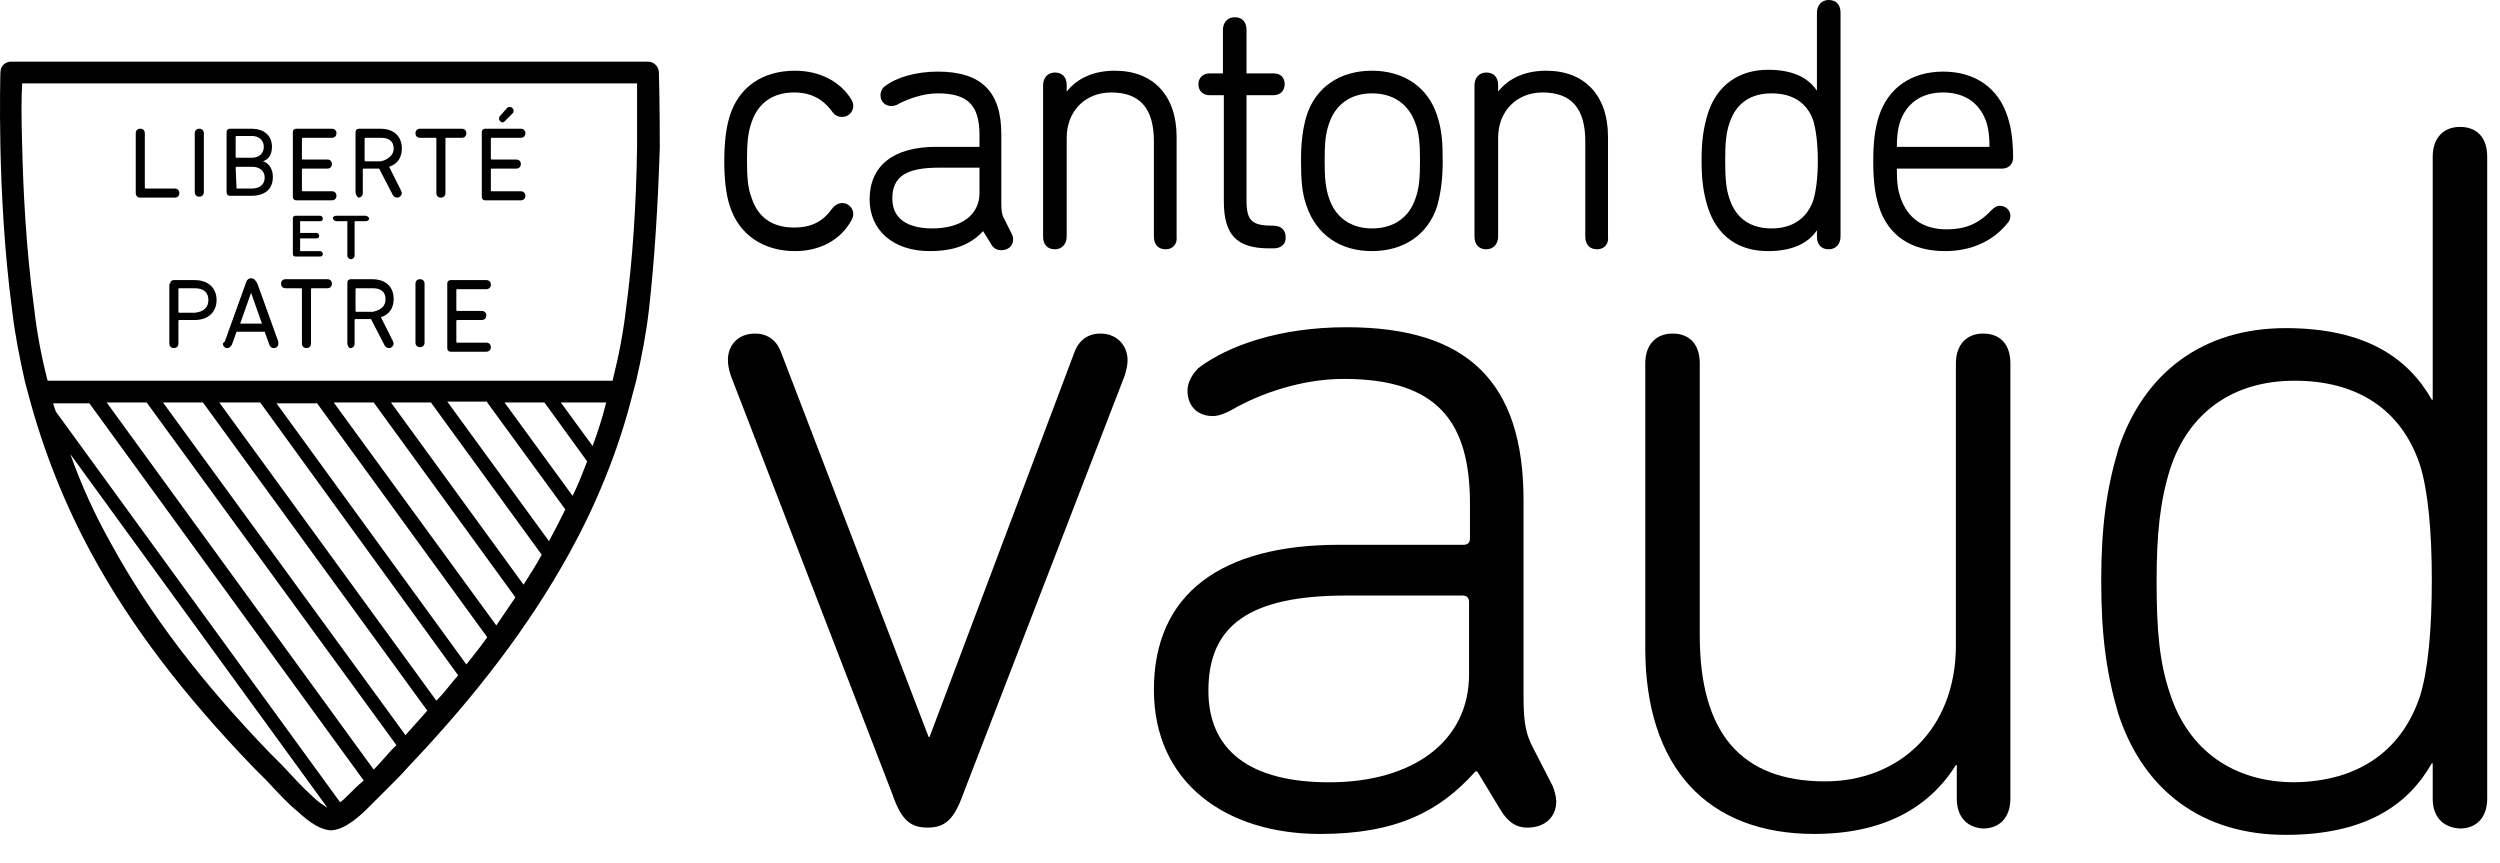 <svg xmlns="http://www.w3.org/2000/svg" width="84" height="29" viewBox="0 0 84 29" fill="none">
  <path d="M26.716 8.437C25.648 8.437 24.825 7.888 24.519 6.914C24.397 6.548 24.336 6.03 24.336 5.421C24.336 4.782 24.397 4.294 24.519 3.898C24.825 2.924 25.618 2.376 26.716 2.376C27.541 2.376 28.242 2.741 28.609 3.35C28.639 3.411 28.67 3.472 28.67 3.563C28.67 3.746 28.517 3.929 28.303 3.929C28.151 3.929 28.029 3.868 27.937 3.716C27.632 3.32 27.235 3.107 26.686 3.107C25.954 3.107 25.465 3.472 25.252 4.112C25.13 4.447 25.099 4.812 25.099 5.391C25.099 5.97 25.13 6.335 25.252 6.64C25.465 7.31 25.954 7.645 26.686 7.645C27.235 7.645 27.632 7.462 27.937 7.036C28.029 6.914 28.151 6.822 28.303 6.822C28.486 6.822 28.67 6.975 28.67 7.188C28.67 7.279 28.639 7.34 28.609 7.401C28.242 8.071 27.541 8.437 26.716 8.437Z" fill="black"/>
  <path d="M31.233 8.437C30.012 8.437 29.219 7.736 29.219 6.7C29.219 5.574 30.012 4.934 31.447 4.934H32.911V4.538C32.911 3.533 32.515 3.137 31.508 3.137C31.019 3.137 30.531 3.32 30.226 3.472C30.134 3.533 30.043 3.563 29.951 3.563C29.738 3.563 29.585 3.411 29.585 3.198C29.585 3.076 29.646 2.954 29.738 2.893C30.134 2.589 30.806 2.406 31.508 2.406C32.972 2.406 33.644 3.076 33.644 4.508V6.822C33.644 7.127 33.674 7.249 33.766 7.401L33.979 7.827C34.01 7.888 34.041 7.949 34.041 8.041C34.041 8.254 33.888 8.406 33.644 8.406C33.491 8.406 33.369 8.345 33.278 8.162L33.033 7.766C32.606 8.223 32.057 8.437 31.233 8.437ZM31.538 5.634C30.439 5.634 29.982 5.939 29.982 6.67C29.982 7.492 30.714 7.675 31.324 7.675C32.301 7.675 32.911 7.218 32.911 6.487V5.634H31.538Z" fill="black"/>
  <path d="M39.167 8.376C38.923 8.376 38.771 8.223 38.771 7.949V4.751C38.771 3.655 38.313 3.107 37.336 3.107C36.451 3.107 35.841 3.746 35.841 4.629V7.949C35.841 8.193 35.688 8.376 35.444 8.376C35.2 8.376 35.048 8.223 35.048 7.949V2.863C35.048 2.619 35.2 2.437 35.444 2.437C35.688 2.437 35.841 2.589 35.841 2.863V3.076C36.207 2.619 36.757 2.376 37.459 2.376C38.74 2.376 39.534 3.198 39.534 4.599V7.949C39.564 8.193 39.412 8.376 39.167 8.376Z" fill="black"/>
  <path d="M42.799 8.345H42.647C41.548 8.345 41.121 7.888 41.121 6.762V3.198H40.632C40.419 3.198 40.266 3.046 40.266 2.833C40.266 2.619 40.419 2.467 40.632 2.467H41.09V1.005C41.09 0.761 41.243 0.579 41.487 0.579C41.731 0.579 41.883 0.731 41.883 1.005V2.467H42.799C43.043 2.467 43.165 2.619 43.165 2.833C43.165 3.046 43.013 3.198 42.799 3.198H41.883V6.731C41.883 7.432 42.067 7.584 42.799 7.584C43.043 7.584 43.196 7.736 43.196 7.949C43.226 8.193 43.043 8.345 42.799 8.345Z" fill="black"/>
  <path d="M46.095 8.437C45.027 8.437 44.233 7.888 43.898 6.914C43.745 6.487 43.714 6.03 43.714 5.391C43.714 4.751 43.775 4.325 43.898 3.898C44.203 2.924 45.027 2.376 46.095 2.376C47.163 2.376 47.987 2.924 48.292 3.898C48.444 4.355 48.475 4.782 48.475 5.391C48.475 6.03 48.414 6.457 48.292 6.914C47.987 7.888 47.163 8.437 46.095 8.437ZM46.095 3.137C45.393 3.137 44.874 3.503 44.66 4.142C44.538 4.477 44.508 4.812 44.508 5.391C44.508 5.97 44.538 6.335 44.66 6.67C44.874 7.31 45.393 7.675 46.095 7.675C46.827 7.675 47.346 7.31 47.559 6.67C47.682 6.335 47.712 6 47.712 5.391C47.712 4.812 47.682 4.477 47.559 4.142C47.315 3.472 46.797 3.137 46.095 3.137Z" fill="black"/>
  <path d="M53.663 8.376C53.419 8.376 53.266 8.223 53.266 7.949V4.751C53.266 3.655 52.809 3.107 51.832 3.107C50.947 3.107 50.337 3.746 50.337 4.629V7.949C50.337 8.193 50.184 8.376 49.94 8.376C49.696 8.376 49.543 8.223 49.543 7.949V2.863C49.543 2.619 49.696 2.437 49.94 2.437C50.184 2.437 50.337 2.589 50.337 2.863V3.076C50.703 2.619 51.252 2.376 51.954 2.376C53.236 2.376 54.029 3.198 54.029 4.599V7.949C54.06 8.193 53.907 8.376 53.663 8.376Z" fill="black"/>
  <path d="M59.401 8.437C58.394 8.437 57.692 7.919 57.386 6.975C57.234 6.487 57.173 6.061 57.173 5.391C57.173 4.751 57.234 4.294 57.386 3.807C57.692 2.863 58.424 2.345 59.401 2.345C60.164 2.345 60.713 2.558 61.049 3.046V0.426C61.049 0.183 61.201 0 61.445 0C61.689 0 61.842 0.152 61.842 0.426V7.949C61.842 8.193 61.689 8.376 61.445 8.376C61.201 8.376 61.049 8.223 61.049 7.949V7.736C60.743 8.193 60.194 8.437 59.401 8.437ZM59.523 3.137C58.821 3.137 58.333 3.472 58.119 4.112C57.997 4.447 57.966 4.812 57.966 5.391C57.966 6 57.997 6.366 58.119 6.701C58.333 7.34 58.821 7.675 59.523 7.675C60.225 7.675 60.713 7.34 60.926 6.731C61.018 6.426 61.079 5.97 61.079 5.391C61.079 4.843 61.018 4.355 60.926 4.051C60.713 3.442 60.225 3.137 59.523 3.137Z" fill="black"/>
  <path d="M65.352 8.437C64.222 8.437 63.429 7.919 63.124 6.914C63.002 6.518 62.941 6.091 62.941 5.421C62.941 4.751 63.002 4.325 63.124 3.929C63.429 2.954 64.222 2.406 65.29 2.406C66.359 2.406 67.152 2.954 67.457 3.929C67.579 4.294 67.64 4.751 67.64 5.299C67.64 5.513 67.488 5.665 67.274 5.665H63.734C63.734 6.152 63.765 6.365 63.856 6.64C64.1 7.34 64.619 7.706 65.413 7.706C66.023 7.706 66.481 7.523 66.908 7.066C66.999 6.975 67.091 6.914 67.183 6.914C67.396 6.914 67.549 7.066 67.549 7.249C67.549 7.34 67.518 7.431 67.457 7.492C66.969 8.101 66.237 8.437 65.352 8.437ZM65.29 3.107C64.558 3.107 64.039 3.472 63.826 4.142C63.765 4.355 63.734 4.599 63.734 4.934H66.847C66.847 4.599 66.816 4.355 66.755 4.142C66.542 3.472 66.023 3.107 65.29 3.107Z" fill="black"/>
  <path d="M29.982 26.68L24.55 12.609C24.488 12.396 24.458 12.274 24.458 12.091C24.458 11.634 24.763 11.208 25.373 11.208C25.862 11.208 26.137 11.513 26.259 11.878L31.202 24.762H31.233L36.085 11.878C36.207 11.513 36.482 11.208 36.97 11.208C37.581 11.208 37.886 11.665 37.886 12.091C37.886 12.274 37.855 12.396 37.794 12.609L32.362 26.68C32.057 27.533 31.752 27.807 31.172 27.807C30.592 27.807 30.287 27.564 29.982 26.68Z" fill="black"/>
  <path d="M52.29 26.924C52.29 27.442 51.924 27.808 51.313 27.808C50.947 27.808 50.672 27.625 50.428 27.229L49.635 25.919H49.574C48.384 27.259 46.919 28.021 44.355 28.021C41.212 28.021 38.771 26.315 38.771 23.178C38.771 19.95 41.029 18.305 44.996 18.305H49.177C49.299 18.305 49.391 18.244 49.391 18.092V16.934C49.391 14.224 48.353 12.731 45.149 12.731C43.745 12.731 42.341 13.219 41.395 13.767C41.182 13.889 40.938 13.98 40.754 13.98C40.236 13.98 39.9 13.645 39.9 13.127C39.9 12.853 40.053 12.579 40.266 12.366C41.273 11.604 43.013 10.995 45.24 10.995C49.299 10.995 51.191 12.822 51.191 16.812V23.422C51.191 24.335 51.283 24.701 51.527 25.158L52.168 26.406C52.229 26.559 52.29 26.772 52.29 26.924ZM49.36 22.66V20.224C49.36 20.102 49.299 20.01 49.147 20.01H45.24C41.975 20.01 40.602 21.015 40.602 23.208C40.602 25.219 42.006 26.285 44.661 26.285C47.468 26.285 49.36 24.914 49.36 22.66Z" fill="black"/>
  <path d="M65.748 26.833V25.706H65.718C64.802 27.168 63.246 28.02 60.957 28.02C57.356 28.02 55.281 25.767 55.281 21.777V12.213C55.281 11.574 55.647 11.208 56.196 11.208C56.746 11.208 57.112 11.543 57.112 12.213V21.35C57.112 24.609 58.485 26.254 61.323 26.254C63.795 26.254 65.718 24.518 65.718 21.685V12.213C65.718 11.574 66.084 11.208 66.633 11.208C67.183 11.208 67.549 11.543 67.549 12.213V26.833C67.549 27.472 67.183 27.838 66.633 27.838C66.114 27.807 65.748 27.472 65.748 26.833Z" fill="black"/>
  <path d="M81.739 26.833V25.645H81.709C80.915 27.046 79.481 28.051 76.796 28.051C74.019 28.051 72.035 26.589 71.18 24C70.784 22.66 70.601 21.381 70.601 19.523C70.601 17.665 70.784 16.416 71.18 15.076C72.035 12.518 74.019 11.025 76.796 11.025C79.481 11.025 80.915 12.03 81.709 13.431H81.739V5.269C81.739 4.629 82.106 4.264 82.655 4.264C83.204 4.264 83.57 4.599 83.57 5.269V26.833C83.57 27.472 83.204 27.838 82.655 27.838C82.106 27.807 81.739 27.472 81.739 26.833ZM81.312 23.391C81.587 22.508 81.709 21.137 81.709 19.492C81.709 17.878 81.587 16.508 81.312 15.624C80.671 13.706 79.145 12.792 77.101 12.792C74.995 12.792 73.53 13.888 72.92 15.746C72.584 16.812 72.462 17.909 72.462 19.523C72.462 21.168 72.554 22.264 72.92 23.33C73.53 25.188 75.026 26.284 77.101 26.284C79.145 26.254 80.671 25.31 81.312 23.391Z" fill="black"/>
  <path d="M22.139 2.437C22.139 2.254 21.986 2.071 21.772 2.071H0.38C0.166 2.071 0.014 2.223 0.014 2.437C0.014 2.437 -0.017 3.472 0.014 4.965C0.044 6.335 0.136 8.406 0.41 10.447C0.502 11.239 0.654 12 0.838 12.822L0.96 13.279C1.448 15.107 2.15 16.904 3.096 18.64C4.408 21.046 6.178 23.361 8.528 25.797L8.955 26.224C9.352 26.65 9.688 27.016 9.993 27.259C10.45 27.686 10.786 27.868 11.091 27.899H11.122H11.152C11.458 27.868 11.793 27.686 12.251 27.259C12.495 27.016 12.77 26.741 13.105 26.406C13.289 26.224 13.502 26.011 13.716 25.767C16.035 23.33 17.805 20.985 19.117 18.609C20.063 16.904 20.796 15.076 21.254 13.249L21.376 12.792C21.559 12 21.711 11.208 21.803 10.416C21.986 8.802 22.108 6.944 22.169 4.934C22.169 3.472 22.139 2.437 22.139 2.437ZM9.474 25.706L9.047 25.279C6.758 22.904 5.018 20.62 3.737 18.274C3.187 17.3 2.73 16.295 2.363 15.259L11 27.137C10.908 27.076 10.725 26.985 10.45 26.711C10.176 26.467 9.84 26.102 9.474 25.706ZM11.702 26.711C11.61 26.802 11.519 26.894 11.427 26.955L1.875 13.828C1.845 13.736 1.814 13.645 1.784 13.553H3.004L12.22 26.224C12.037 26.376 11.854 26.559 11.702 26.711ZM12.556 25.858L3.584 13.523H4.927L13.319 25.036C13.258 25.097 13.197 25.158 13.136 25.219C12.922 25.462 12.739 25.675 12.556 25.858ZM18.293 13.523L19.728 15.503C19.575 15.899 19.423 16.295 19.239 16.66L16.951 13.523H18.293ZM16.371 13.523L18.995 17.117C18.812 17.483 18.629 17.848 18.446 18.183L15.028 13.493H16.371V13.523ZM14.479 13.523L18.202 18.64C18.019 18.975 17.805 19.31 17.591 19.645L13.136 13.523H14.479ZM12.556 13.523L17.317 20.071C17.103 20.376 16.89 20.711 16.676 21.015L11.213 13.523H12.556ZM10.634 13.523L16.371 21.411C16.157 21.716 15.913 22.021 15.669 22.325L9.291 13.553H10.634V13.523ZM8.742 13.523L15.394 22.691C15.15 22.965 14.937 23.269 14.662 23.543L7.368 13.523H8.742ZM6.819 13.523L14.357 23.878C14.113 24.153 13.868 24.427 13.624 24.701L5.476 13.523H6.819ZM19.911 14.985L18.843 13.523H20.369C20.247 14.01 20.094 14.498 19.911 14.985ZM21.406 4.934C21.376 6.914 21.254 8.741 21.04 10.325C20.948 11.147 20.796 11.939 20.582 12.792H1.6C1.387 11.97 1.234 11.147 1.143 10.325C0.868 8.315 0.776 6.274 0.746 4.934C0.715 3.99 0.715 3.229 0.746 2.802H21.406C21.406 3.229 21.406 3.99 21.406 4.934Z" fill="black"/>
  <path d="M4.561 4.477C4.561 4.386 4.622 4.325 4.713 4.325C4.805 4.325 4.866 4.386 4.866 4.477V6.305C4.866 6.305 4.866 6.335 4.896 6.335H5.873C5.964 6.335 6.025 6.396 6.025 6.487C6.025 6.579 5.964 6.64 5.873 6.64H4.713C4.622 6.64 4.561 6.579 4.561 6.487V4.477Z" fill="black"/>
  <path d="M6.544 4.477C6.544 4.386 6.605 4.325 6.697 4.325C6.788 4.325 6.849 4.386 6.849 4.477V6.457C6.849 6.548 6.788 6.609 6.697 6.609C6.605 6.609 6.544 6.548 6.544 6.457V4.477Z" fill="black"/>
  <path d="M7.613 4.447C7.613 4.355 7.674 4.325 7.735 4.325H8.437C8.894 4.325 9.138 4.569 9.138 4.934C9.138 5.208 9.016 5.36 8.833 5.421C8.986 5.452 9.169 5.635 9.169 5.939C9.169 6.366 8.894 6.579 8.437 6.579H7.735C7.643 6.579 7.613 6.518 7.613 6.457V4.447ZM8.467 5.3C8.711 5.3 8.864 5.147 8.864 4.934C8.864 4.721 8.711 4.569 8.467 4.569H7.948C7.948 4.569 7.918 4.569 7.918 4.599V5.269C7.918 5.269 7.918 5.3 7.948 5.3H8.467ZM7.948 6.335H8.467C8.742 6.335 8.894 6.183 8.894 5.97C8.894 5.756 8.742 5.604 8.467 5.604H7.948C7.948 5.604 7.918 5.604 7.918 5.635L7.948 6.335C7.918 6.335 7.918 6.335 7.948 6.335Z" fill="black"/>
  <path d="M9.84 4.447C9.84 4.355 9.901 4.325 9.962 4.325H11.152C11.244 4.325 11.305 4.386 11.305 4.477C11.305 4.569 11.244 4.63 11.152 4.63H10.176C10.176 4.63 10.145 4.63 10.145 4.66V5.33C10.145 5.33 10.145 5.36 10.176 5.36H11C11.091 5.36 11.152 5.421 11.152 5.513C11.152 5.604 11.091 5.665 11 5.665H10.176C10.176 5.665 10.145 5.665 10.145 5.696V6.396C10.145 6.396 10.145 6.426 10.176 6.426H11.152C11.244 6.426 11.305 6.487 11.305 6.579C11.305 6.67 11.244 6.731 11.152 6.731H9.962C9.871 6.731 9.84 6.67 9.84 6.609V4.447Z" fill="black"/>
  <path d="M11.946 6.457V4.447C11.946 4.355 12.007 4.325 12.068 4.325H12.77C13.228 4.325 13.502 4.569 13.502 4.995C13.502 5.3 13.35 5.513 13.075 5.604L13.472 6.396C13.472 6.426 13.502 6.457 13.502 6.487C13.502 6.548 13.441 6.64 13.35 6.64C13.289 6.64 13.228 6.609 13.197 6.548L12.739 5.665H12.221C12.221 5.665 12.19 5.665 12.19 5.696V6.487C12.19 6.579 12.129 6.64 12.038 6.64C12.007 6.609 11.946 6.548 11.946 6.457ZM13.228 4.995C13.228 4.751 13.075 4.63 12.8 4.63H12.282C12.282 4.63 12.251 4.63 12.251 4.66V5.391C12.251 5.391 12.251 5.421 12.282 5.421H12.8C13.045 5.36 13.228 5.208 13.228 4.995Z" fill="black"/>
  <path d="M15.516 4.325C15.608 4.325 15.669 4.386 15.669 4.477C15.669 4.569 15.608 4.63 15.516 4.63H14.998C14.998 4.63 14.967 4.63 14.967 4.66V6.487C14.967 6.579 14.906 6.64 14.814 6.64C14.723 6.64 14.662 6.579 14.662 6.487V4.66C14.662 4.66 14.662 4.63 14.631 4.63H14.113C14.021 4.63 13.96 4.569 13.96 4.477C13.96 4.386 14.021 4.325 14.113 4.325H15.516Z" fill="black"/>
  <path d="M16.188 4.447C16.188 4.355 16.249 4.325 16.31 4.325H17.5C17.591 4.325 17.653 4.386 17.653 4.477C17.653 4.569 17.591 4.63 17.5 4.63H16.523C16.523 4.63 16.493 4.63 16.493 4.66V5.33C16.493 5.33 16.493 5.361 16.523 5.361H17.347C17.439 5.361 17.5 5.421 17.5 5.513C17.5 5.604 17.439 5.665 17.347 5.665H16.523C16.523 5.665 16.493 5.665 16.493 5.696V6.396C16.493 6.396 16.493 6.427 16.523 6.427H17.5C17.591 6.427 17.653 6.487 17.653 6.579C17.653 6.67 17.591 6.731 17.5 6.731H16.31C16.218 6.731 16.188 6.67 16.188 6.609V4.447ZM17.042 3.624C17.073 3.594 17.103 3.594 17.134 3.594C17.195 3.594 17.256 3.655 17.256 3.716C17.256 3.746 17.256 3.777 17.225 3.807L16.981 4.051C16.951 4.081 16.92 4.112 16.89 4.112C16.829 4.112 16.768 4.051 16.768 3.99C16.768 3.959 16.768 3.929 16.798 3.899L17.042 3.624Z" fill="black"/>
  <path d="M9.84 7.34C9.84 7.279 9.871 7.249 9.932 7.249H10.756C10.817 7.249 10.847 7.31 10.847 7.34C10.847 7.401 10.817 7.432 10.756 7.432H10.084V7.827H10.633C10.695 7.827 10.725 7.888 10.725 7.919C10.725 7.98 10.695 8.01 10.633 8.01H10.084V8.437H10.756C10.817 8.437 10.847 8.498 10.847 8.528C10.847 8.589 10.817 8.619 10.756 8.619H9.932C9.871 8.619 9.84 8.589 9.84 8.528V7.34Z" fill="black"/>
  <path d="M12.281 7.249C12.342 7.249 12.404 7.31 12.404 7.34C12.404 7.401 12.342 7.432 12.281 7.432H11.915V8.589C11.915 8.65 11.854 8.711 11.793 8.711C11.732 8.711 11.671 8.65 11.671 8.589V7.432H11.305C11.244 7.432 11.183 7.371 11.183 7.34C11.183 7.279 11.244 7.249 11.305 7.249H12.281Z" fill="black"/>
  <path d="M5.72 9.533C5.72 9.442 5.781 9.411 5.843 9.411H6.544C7.002 9.411 7.277 9.685 7.277 10.081C7.277 10.477 7.002 10.752 6.544 10.752H6.026C6.026 10.752 5.995 10.752 5.995 10.782V11.543C5.995 11.635 5.934 11.696 5.843 11.696C5.751 11.696 5.69 11.635 5.69 11.543V9.533H5.72ZM7.002 10.081C7.002 9.838 6.85 9.685 6.544 9.685H6.026C6.026 9.685 5.995 9.685 5.995 9.716V10.477C5.995 10.477 5.995 10.508 6.026 10.508H6.544C6.85 10.477 7.002 10.325 7.002 10.081Z" fill="black"/>
  <path d="M7.551 11.482L8.253 9.533C8.284 9.411 8.345 9.35 8.436 9.35C8.528 9.35 8.589 9.411 8.65 9.533L9.352 11.482C9.352 11.513 9.352 11.513 9.352 11.543C9.352 11.635 9.291 11.696 9.199 11.696C9.138 11.696 9.077 11.665 9.047 11.574L8.894 11.147H7.948L7.795 11.574C7.765 11.635 7.704 11.696 7.643 11.696C7.551 11.696 7.49 11.635 7.49 11.543C7.521 11.513 7.521 11.482 7.551 11.482ZM8.802 10.873L8.436 9.838L8.07 10.873H8.802Z" fill="black"/>
  <path d="M11 9.381C11.091 9.381 11.152 9.442 11.152 9.533C11.152 9.625 11.091 9.685 11 9.685H10.481C10.481 9.685 10.45 9.685 10.45 9.716V11.543C10.45 11.635 10.389 11.696 10.298 11.696C10.206 11.696 10.145 11.635 10.145 11.543V9.716C10.145 9.716 10.145 9.685 10.115 9.685H9.596C9.504 9.685 9.443 9.625 9.443 9.533C9.443 9.442 9.504 9.381 9.596 9.381H11Z" fill="black"/>
  <path d="M11.671 11.513V9.503C11.671 9.411 11.732 9.381 11.793 9.381H12.495C12.953 9.381 13.227 9.625 13.227 10.051C13.227 10.355 13.075 10.569 12.8 10.66L13.197 11.452C13.197 11.482 13.227 11.513 13.227 11.543C13.227 11.604 13.166 11.696 13.075 11.696C13.014 11.696 12.953 11.665 12.922 11.604L12.465 10.721H11.946C11.946 10.721 11.915 10.721 11.915 10.751V11.543C11.915 11.635 11.854 11.696 11.763 11.696C11.732 11.696 11.671 11.635 11.671 11.513ZM12.953 10.051C12.953 9.807 12.8 9.685 12.526 9.685H11.976C11.976 9.685 11.946 9.685 11.946 9.716V10.447C11.946 10.447 11.946 10.477 11.976 10.477H12.526C12.8 10.416 12.953 10.295 12.953 10.051Z" fill="black"/>
  <path d="M13.96 9.533C13.96 9.442 14.021 9.381 14.113 9.381C14.204 9.381 14.265 9.442 14.265 9.533V11.513C14.265 11.604 14.204 11.665 14.113 11.665C14.021 11.665 13.96 11.604 13.96 11.513V9.533Z" fill="black"/>
  <path d="M15.028 9.533C15.028 9.442 15.089 9.411 15.15 9.411H16.34C16.432 9.411 16.493 9.472 16.493 9.564C16.493 9.655 16.432 9.716 16.34 9.716H15.364C15.364 9.716 15.333 9.716 15.333 9.746V10.416C15.333 10.416 15.333 10.447 15.364 10.447H16.188C16.279 10.447 16.34 10.508 16.34 10.599C16.34 10.691 16.279 10.752 16.188 10.752H15.364C15.364 10.752 15.333 10.752 15.333 10.782V11.482C15.333 11.482 15.333 11.513 15.364 11.513H16.34C16.432 11.513 16.493 11.574 16.493 11.665C16.493 11.757 16.432 11.818 16.34 11.818H15.15C15.058 11.818 15.028 11.757 15.028 11.696V9.533Z" fill="black"/>
</svg>